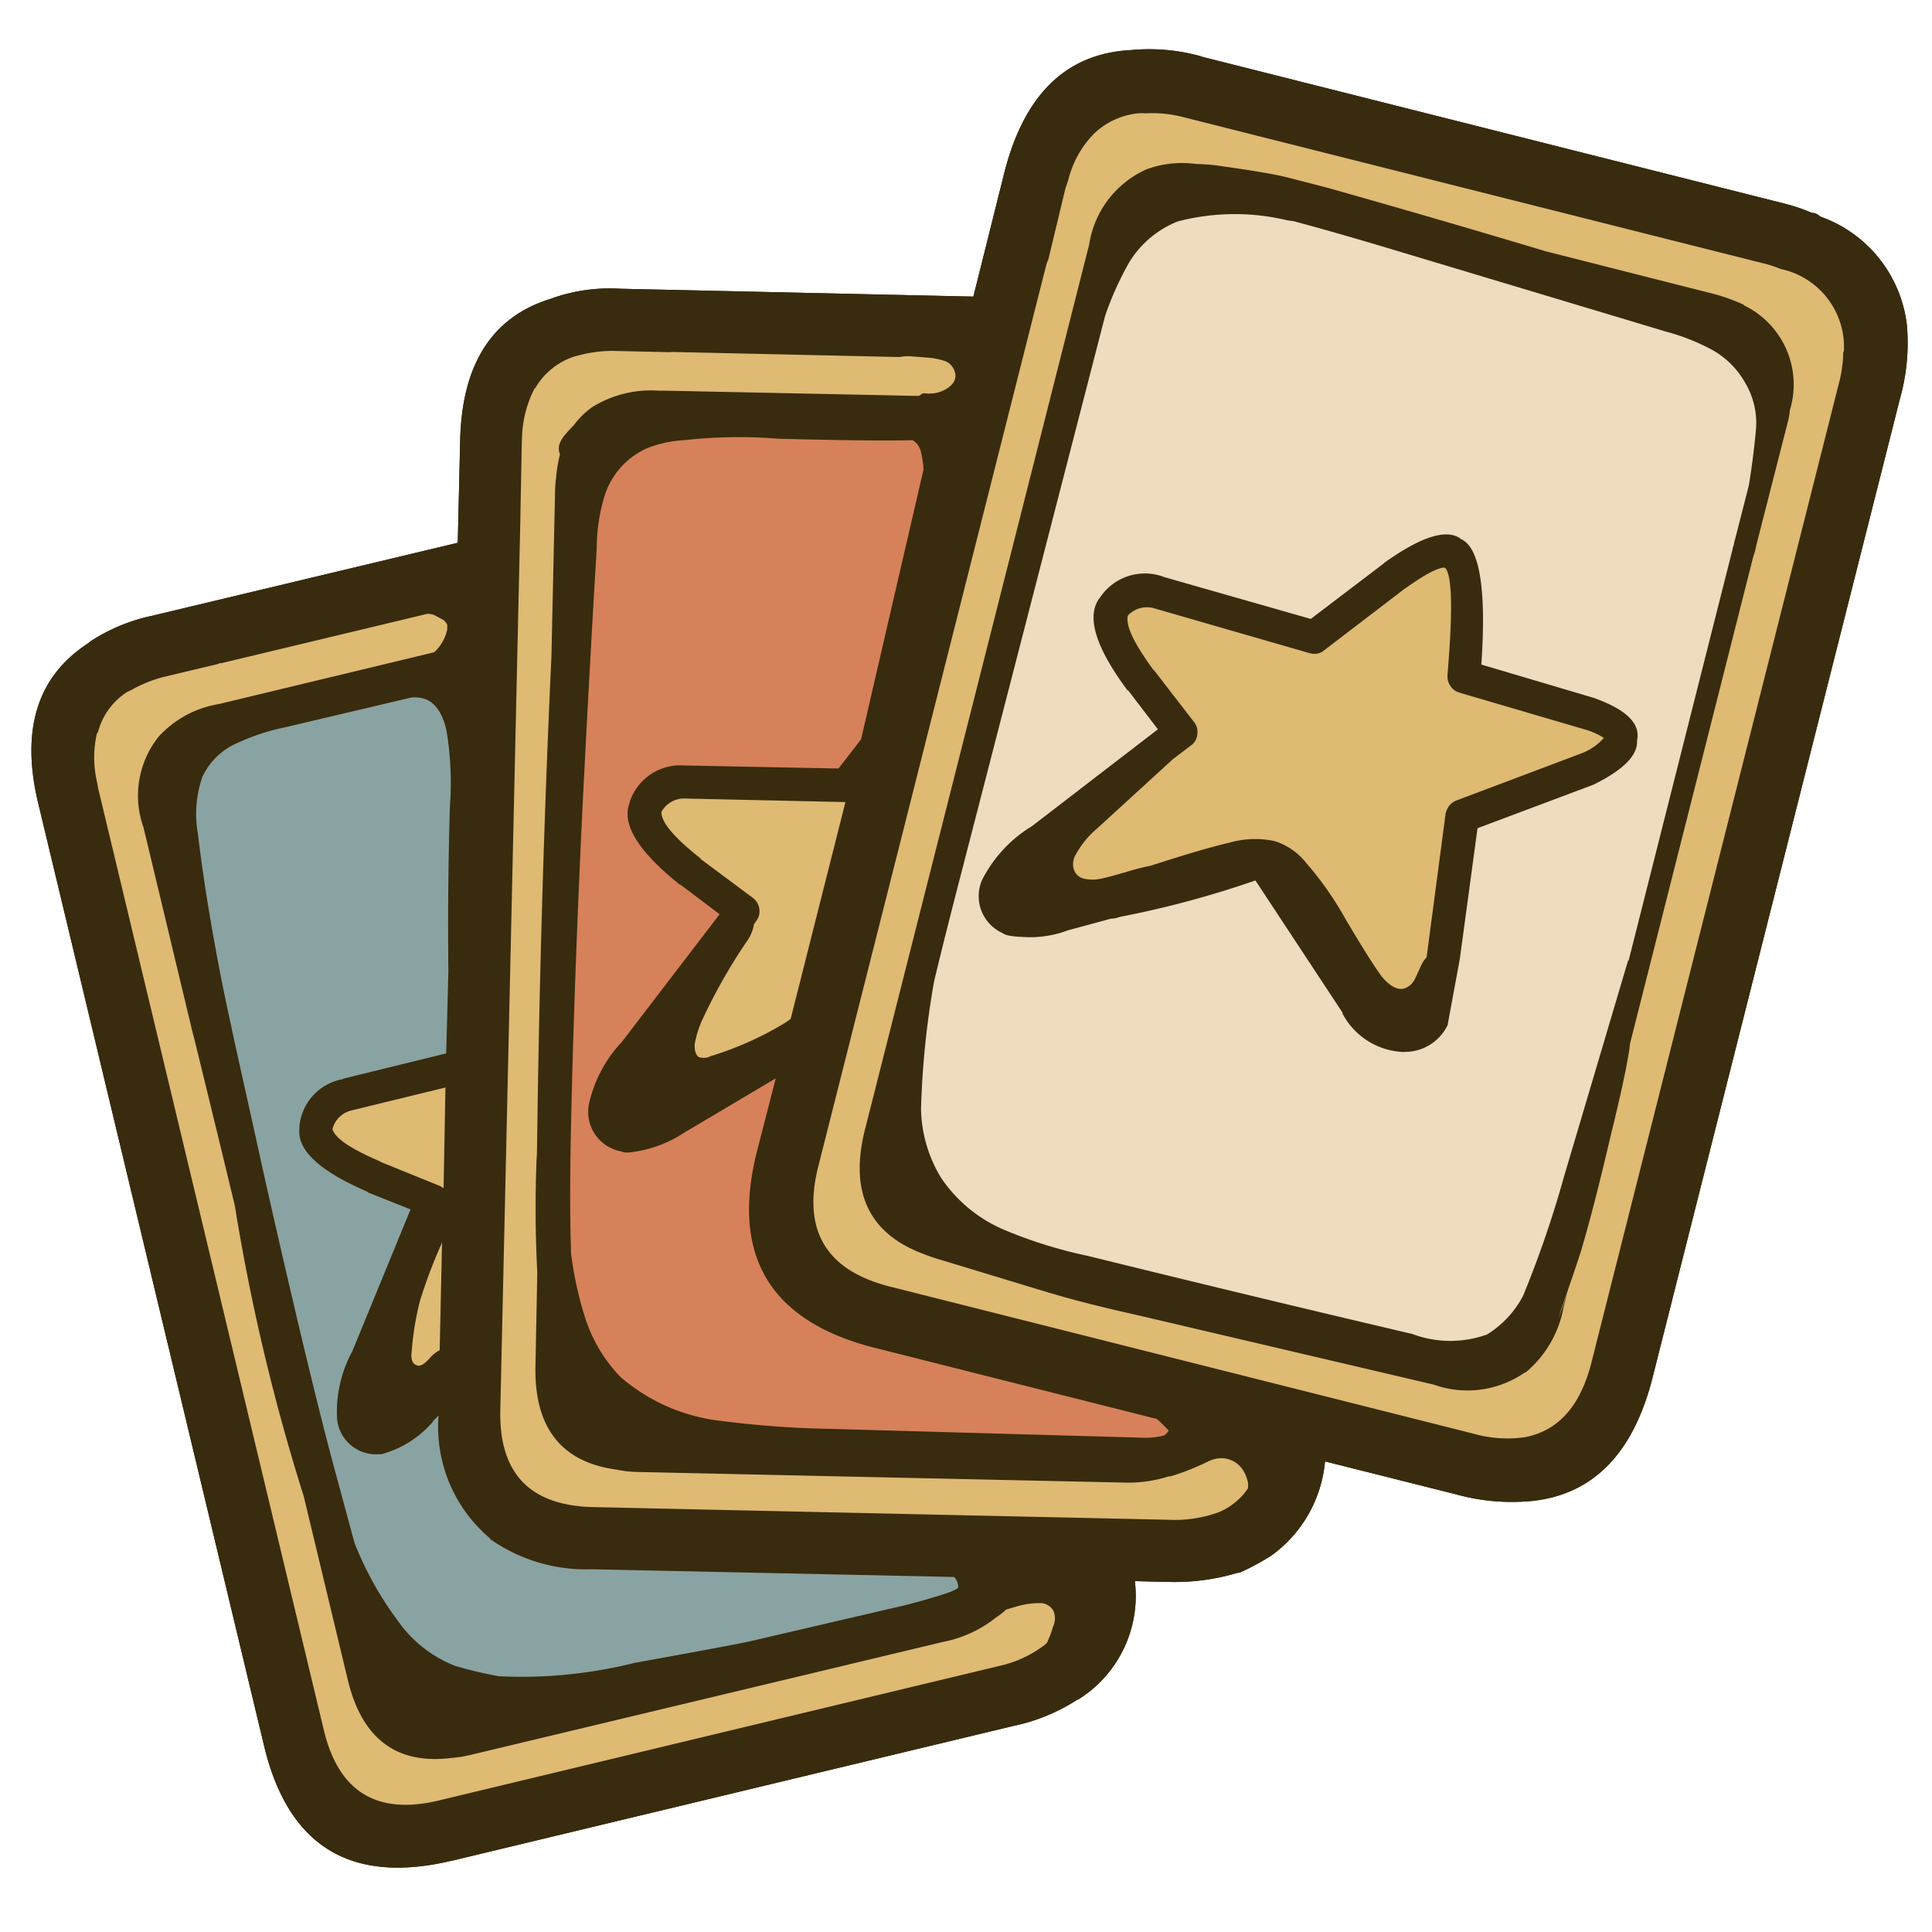 <svg id="Layer_1" data-name="Layer 1" xmlns="http://www.w3.org/2000/svg" width="80" height="80" viewBox="0 0 80 80"><g id="TradingCards_Meridell_0_Layer1_0_FILL" data-name="TradingCards Meridell 0 Layer1 0 FILL"><path d="M73.851,8.42h0L49.72,2.337l.023-.002a8.002,8.002,0,0,0-2.911-.262l-.023.002q-3.99.217-5.223,5.079l-1.281,5.127-14.619-.325a7.159,7.159,0,0,0-2.817.392l.023-.002q-3.743,1.098-3.839,5.932l-.098,4.197L6.359,25.483l.023-.002A7.481,7.481,0,0,0,3.73,26.567q-.036.034-.086.075-3.164,2.057-2.056,6.642l9.343,38.991q1.496,6.267,7.777,4.772l.023-.002L41.951,71.47a7.819,7.819,0,0,0,2.651-1.085.447.447,0,0,0,.11-.054,5.056,5.056,0,0,0,2.28-4.86l1.369.035.023-.002a9.068,9.068,0,0,0,2.841-.371.662.662,0,0,0,.157-.034,10.982,10.982,0,0,0,1.139-.608l.087-.052a5.405,5.405,0,0,0,2.258-3.925l5.452,1.37a8.633,8.633,0,0,0,3.049.274l.045-.003q3.819-.389,5.016-5.109L78.667,16.532a8.558,8.558,0,0,0,.303-2.96l-.002-.023-.003-.045a5.432,5.432,0,0,0-3.593-4.537.53.53,0,0,0-.353-.156A7.546,7.546,0,0,0,73.851,8.42Z" fill="#392b0d"/></g><g id="TradingCards_Meridell_0_Layer0_0_FILL" data-name="TradingCards Meridell 0 Layer0 0 FILL"><path d="M73.851,8.42h0L49.72,2.337l.023-.002a8.002,8.002,0,0,0-2.911-.262l-.023.002q-3.99.217-5.223,5.079l-1.281,5.127-14.619-.325a7.159,7.159,0,0,0-2.817.392l.023-.002q-3.743,1.098-3.839,5.932l-.098,4.197L6.359,25.483l.023-.002A7.481,7.481,0,0,0,3.73,26.567q-.036.034-.086.075-3.164,2.057-2.056,6.642l9.343,38.991q1.496,6.267,7.777,4.772l.023-.002L41.951,71.47a7.819,7.819,0,0,0,2.651-1.085.447.447,0,0,0,.11-.054,5.056,5.056,0,0,0,2.28-4.86l1.369.035.023-.002a9.068,9.068,0,0,0,2.841-.371.662.662,0,0,0,.157-.034,10.982,10.982,0,0,0,1.139-.608l.087-.052a5.405,5.405,0,0,0,2.258-3.925l5.452,1.37a8.633,8.633,0,0,0,3.049.274l.045-.003q3.819-.389,5.016-5.109L78.667,16.532a8.558,8.558,0,0,0,.303-2.96l-.002-.023-.003-.045a5.432,5.432,0,0,0-3.593-4.537.53.53,0,0,0-.353-.156A7.546,7.546,0,0,0,73.851,8.42m-.654,2.53a4.984,4.984,0,0,1,.538.188,3.302,3.302,0,0,1,2.619,3.38.066.066,0,0,1-.019.047.376.376,0,0,0-.014.115,3.614,3.614,0,0,1-.034.458,5.049,5.049,0,0,1-.148.762L65.899,56.415q-.686,2.715-2.775,3.098a5.155,5.155,0,0,1-2.152-.159L36.841,53.271q-3.945-1.005-2.963-4.948l9.448-37.36.056-.164.021-.024.713-2.967q.075-.21.13-.397a4.179,4.179,0,0,1,.94-1.755q.044-.026.042-.049a3.088,3.088,0,0,1,1.935-.918,1.27,1.27,0,0,1,.251.004,5.202,5.202,0,0,1,1.652.173L73.197,10.95M28.337,18.225a20.368,20.368,0,0,1,3.866-.06q3.731.102,5.583.063a.654.654,0,0,1,.219.189.873.873,0,0,1,.139.331,3.717,3.717,0,0,1,.098.699L35.657,30.613l-.935,1.208-6.293-.124c-.016.001-.032.002-.045.003a2.207,2.207,0,0,0-2.303,1.492c.005.011.005.018.002.023q-.549,1.331,2.076,3.42l.023-.002,1.617,1.223-4.047,5.287a5.453,5.453,0,0,0-1.375,2.63,1.669,1.669,0,0,0,1.348,1.903A.643.643,0,0,0,26,47.725a5.078,5.078,0,0,0,2.308-.809l3.816-2.265-.777,3.018q-1.636,6.471,4.84,8.133l11.718,2.954a6.224,6.224,0,0,1,.492.487.827.827,0,0,1-.19.196,3.156,3.156,0,0,1-.927.092L34.41,59.167a40.759,40.759,0,0,1-4.51-.325,7.693,7.693,0,0,1-4.212-1.827,6.326,6.326,0,0,1-1.486-2.531A14.933,14.933,0,0,1,23.649,51.93q-.073-1.976-.01-5.031.093-4.561.325-10.02.169-4.157.643-12.479l.102-1.692a7.471,7.471,0,0,1,.337-2.211,3.213,3.213,0,0,1,1.79-1.955,5.003,5.003,0,0,1,1.502-.317M39.16,14.961a.697.697,0,0,1,.373.428q.143.399-.334.708a1.331,1.331,0,0,1-.805.196l-.183-.009a.931.931,0,0,1-.152.102.286.286,0,0,1-.09.007L27.434,16.175c-.016,0-.031.002-.045.003l-.045.003a4.631,4.631,0,0,0-2.797.663,3.28,3.28,0,0,0-.786.764q-.151.151-.316.342a1.368,1.368,0,0,0-.266.407.628.628,0,0,0,.011.455,6.133,6.133,0,0,0-.17,1.083l-.003-.045q-.023.245-.031.503l-.151,6.842q-.462,9.92-.597,20.445-.003.193-.018.366-.091,2.37.03,4.688L22.173,56.57q-.076,3.814,3.347,4.282a4.668,4.668,0,0,0,.827.098l20.137.438A5.55,5.55,0,0,0,48.4,61.132a.273.273,0,0,0,.091-.007,10.006,10.006,0,0,0,1.548-.616,1.279,1.279,0,0,1,.537-.131,1.084,1.084,0,0,1,.902.502,1.753,1.753,0,0,1,.196.486.842.842,0,0,1-.002.273,2.729,2.729,0,0,1-1.202.977,5.341,5.341,0,0,1-2.071.314l-23.855-.526q-3.901-.097-3.826-3.996L21.552,21.28l-.002-.023.056-2.919q.007-.205.017-.388a4.707,4.707,0,0,1,.52-1.883c.016.014.024.013.023-.002a2.931,2.931,0,0,1,1.611-1.304q.134-.033.246-.064a5.461,5.461,0,0,1,1.582-.163l2.121.047.09-.007c.014.003.021.002.023-.002l9.419.21a1.626,1.626,0,0,1,.43-.032l.893.07a3.621,3.621,0,0,1,.58.139M31.217,38.275l.082-.12a.656.656,0,0,0,.144-.512.693.693,0,0,0-.262-.459L29.013,35.57l-.002-.023q-1.646-1.296-1.623-1.928a1.072,1.072,0,0,1,1.006-.553l6.614.146-2.269,8.98q-.098.075-.216.153a13.658,13.658,0,0,1-3.107,1.392.622.622,0,0,1-.475.035q-.191-.122-.176-.533a4.153,4.153,0,0,1,.312-1.002,22.73,22.73,0,0,1,1.831-3.233,1.641,1.641,0,0,0,.31-.729M9.125,27.463,9.17,27.46l8.545-2.047a1.402,1.402,0,0,1,.254.049l.379.2a.562.562,0,0,1,.175.215l-.007.205a1.775,1.775,0,0,1-.439.83.65.65,0,0,1-.106.099l-8.903,2.142a4.303,4.303,0,0,0-2.495,1.347,3.913,3.913,0,0,0-.631,3.758l1.982,8.277.002.023.128.491q1.068,4.356,1.673,6.888a84.612,84.612,0,0,0,2.852,12.015l1.815,7.561q.867,3.692,4.274,3.28l.023-.002a4.974,4.974,0,0,0,.81-.129l19.619-4.692.023-.002a5.045,5.045,0,0,0,2.111-1,2.239,2.239,0,0,0,.387-.302l.044-.026.423-.123a3.254,3.254,0,0,1,.923-.137.63.63,0,0,1,.593.32.815.815,0,0,1-.019.662,4.846,4.846,0,0,1-.247.656.791.791,0,0,1-.106.099,4.788,4.788,0,0,1-1.893.869L18.137,74.562q-3.804.898-4.724-2.905L4.07,32.666q-.038-.202-.074-.382a4.482,4.482,0,0,1,.017-1.914l.042-.049a2.836,2.836,0,0,1,1.197-1.66l.22-.107a5.438,5.438,0,0,1,1.484-.566l2.08-.496a.132.132,0,0,1,.089-.029m-.743,4.7a2.832,2.832,0,0,1,1.466-1.407,8.96,8.96,0,0,1,1.978-.648l5.213-1.23a1.418,1.418,0,0,1,.458.034q.719.174.986,1.315a13.077,13.077,0,0,1,.145,3.177q-.101,3.388-.063,6.812l-.089,3.399-4.248,1.044a.132.132,0,0,1-.044.026,2.185,2.185,0,0,0-1.788,1.977A.103.103,0,0,1,12.4,46.71q-.175,1.353,2.814,2.637l.002.023L17,50.079,14.59,55.95h0a5.284,5.284,0,0,0-.634,2.802,1.623,1.623,0,0,0,1.748,1.464.496.496,0,0,0,.225-.04,4.252,4.252,0,0,0,2.018-1.334l-.023.002.234-.222a6.04,6.04,0,0,0,2.058,5.015.754.754,0,0,1,.099.106,6.892,6.892,0,0,0,4.19,1.237l15.005.319a.65.65,0,0,1,.163.352.261.261,0,0,1-.014.115,2.387,2.387,0,0,1-.418.191,23.963,23.963,0,0,1-2.388.656l-5.752,1.339q-.443.111-4.828.905a19.319,19.319,0,0,1-5.605.553,15.638,15.638,0,0,1-1.831-.433,5.207,5.207,0,0,1-2.371-1.873A13.955,13.955,0,0,1,14.68,63.89l-.942-3.482Q12.692,56.456,10.96,48.775l-.584-2.643q-.919-4.098-1.25-5.781-.629-3.255-.936-5.85a4.664,4.664,0,0,1,.191-2.337m9.988,17.04a.757.757,0,0,0-.214-.121l-2.418-.981.023-.002q-1.869-.798-1.99-1.355a1.066,1.066,0,0,1,.786-.764l3.891-.95-.077,4.172m-.1,2.33.037-.117-.099,4.493a1.446,1.446,0,0,0-.366.278q-.356.414-.542.359-.324-.067-.249-.596a11.833,11.833,0,0,1,.345-2.098,21.062,21.062,0,0,1,.875-2.319m55.756-34.041a3.11,3.11,0,0,0,.095-.553l.002.023a3.64,3.64,0,0,0-1.915-4.32l-.002-.023a7.962,7.962,0,0,0-1.402-.488l-6.8-1.726Q59.526,9.06,54.904,7.757l-1.718-.441q-.834-.189-2.536-.426a7.535,7.535,0,0,0-1.123-.099,4.268,4.268,0,0,0-2.055.221A4.09,4.09,0,0,0,45.09,10.194l-.002-.023L35.812,46.79Q34.85,50.646,38.22,51.916h0a7.102,7.102,0,0,0,.771.262l4.636,1.408-.164-.056q1.298.405,3.667.934l12.235,2.87a4.161,4.161,0,0,0,3.787-.509l.002.023a4.581,4.581,0,0,0,1.595-2.737h0l.16-.604q-.049.172-.374,1.098l.109-.372q.861-2.489.876-2.615.33-1.105.818-3.089l.382-1.599q.542-2.203.73-3.356.028-.169.043-.345l5.121-20.235a.073.073,0,0,0,.019-.047,1.781,1.781,0,0,0,.088-.348l1.305-5.106m-5.062-3.767a8.896,8.896,0,0,1,1.829.706,3.552,3.552,0,0,1,1.471,1.416,3.257,3.257,0,0,1,.444,1.993q-.099,1.075-.288,2.253l-.582,2.275a.09.09,0,0,1-.019.047.942.942,0,0,1-.07.278c.004.011.005.019.002.023l-4.31,17.055-.023.002-2.658,8.963a44.145,44.145,0,0,1-1.684,4.907,4.158,4.158,0,0,1-1.496,1.614,4.473,4.473,0,0,1-3.098-.02q-6.419-1.504-13.446-3.235a19.038,19.038,0,0,1-3.426-1.066,5.943,5.943,0,0,1-2.643-2.171,5.652,5.652,0,0,1-.827-2.853,35.682,35.682,0,0,1,.541-5.277q.415-1.741,1.124-4.478L45.76,13.082a12.893,12.893,0,0,1,.997-2.214,4.133,4.133,0,0,1,2.014-1.698A9.342,9.342,0,0,1,53.321,9.127q.121.017.23.029,1.826.485,4.35,1.248l11.062,3.321M60.148,41.839l-.002-.023.018-.07a.922.922,0,0,1-.016.092M66.11,28.941a.119.119,0,0,0-.047-.019L61.337,27.52q.328-4.772-.889-5.216l.023-.002q-.879-.62-3.158,1.009c.002.011-.005.019-.021.024l-3.017,2.296-6.072-1.734-.047-.019a2.232,2.232,0,0,0-2.6.854c.001.012-.006.02-.021.024q-.854,1.134,1.15,3.831l.023-.002,1.236,1.616-5.277,4.058.021-.024a5.547,5.547,0,0,0-2.022,2.2,1.675,1.675,0,0,0,.823,2.193.713.713,0,0,0,.212.098,3.146,3.146,0,0,0,.597.07,4.446,4.446,0,0,0,1.871-.253l-.023.002,1.852-.502c.049-.003.094-.006.136-.01a1.496,1.496,0,0,0,.223-.062,40.695,40.695,0,0,0,5.625-1.511l3.619,5.491-.023.002a2.986,2.986,0,0,0,2.533,1.61q.034-.001.068-.005a1.96,1.96,0,0,0,1.762-1.11q.21-1.148.503-2.724l.735-5.428,4.762-1.788a.269.269,0,0,0,.066-.028q1.837-.908,1.777-1.817.226-1.013-1.676-1.72M44.57,35.347a3.683,3.683,0,0,1,.835-1.018l3.177-2.9.733-.555a.614.614,0,0,0,.262-.452.65.65,0,0,0-.129-.514l-1.663-2.153.002.023q-1.25-1.691-1.081-2.288a1.083,1.083,0,0,1,1.117-.288l6.399,1.847a.722.722,0,0,0,.32.022.616.616,0,0,0,.286-.135l3.296-2.522q1.326-.946,1.709-.901h0q.446.41.104,4.455a.715.715,0,0,0,.124.446.673.673,0,0,0,.362.269l5.26,1.544a2.95,2.95,0,0,1,.731.333,2.357,2.357,0,0,1-.998.666l-5.116,1.929a.731.731,0,0,0-.281.203.867.867,0,0,0-.158.331l-.787,5.955a1.258,1.258,0,0,0-.226.336q-.254.565-.275.59a.733.733,0,0,1-.45.375q-.427.077-.903-.502-.455-.604-1.523-2.414a13.567,13.567,0,0,0-1.629-2.315,2.682,2.682,0,0,0-1.295-.883,3.883,3.883,0,0,0-1.884.072q-1.058.244-3.231.946-.354.071-.805.197-.913.273-1.272.345a1.564,1.564,0,0,1-.66.004.576.576,0,0,1-.464-.421A.772.772,0,0,1,44.57,35.347Z" fill="#392b0d"/><path d="M18.306,51.416l-.037.117a21.062,21.062,0,0,0-.875,2.319,11.833,11.833,0,0,0-.345,2.098q-.074.529.249.596.186.055.542-.359a1.446,1.446,0,0,1,.366-.278l.099-4.493m-.151-2.334a.757.757,0,0,1,.214.121l.077-4.172-3.891.95a1.066,1.066,0,0,0-.786.764q.121.557,1.99,1.355l-.023.002,2.418.981M9.17,27.46l-.045.003a.132.132,0,0,0-.089.029l-2.08.496a5.438,5.438,0,0,0-1.484.566l-.22.107a2.836,2.836,0,0,0-1.197,1.66l-.042.049a4.482,4.482,0,0,0-.017,1.914q.036.179.074.382l9.343,38.991q.92,3.802,4.724,2.905l23.219-5.574a4.788,4.788,0,0,0,1.893-.869.791.791,0,0,0,.106-.099,4.846,4.846,0,0,0,.247-.656.815.815,0,0,0,.019-.662.63.63,0,0,0-.593-.32,3.254,3.254,0,0,0-.923.137l-.423.123-.044.026a2.239,2.239,0,0,1-.387.302,5.045,5.045,0,0,1-2.111 1l-.023.002-19.619,4.692a4.974,4.974,0,0,1-.81.129l-.023.002q-3.407.413-4.274-3.28l-1.815-7.561A84.612,84.612,0,0,1,9.726,49.937q-.605-2.533-1.673-6.888l-.128-.491-.002-.023-1.982-8.277a3.913,3.913,0,0,1,.631-3.758,4.303,4.303,0,0,1,2.495-1.347l8.903-2.142a.65.65,0,0,0,.106-.099,1.775,1.775,0,0,0,.439-.83l.007-.205a.562.562,0,0,0-.175-.215l-.379-.2a1.402,1.402,0,0,0-.254-.049L9.17,27.46M31.3,38.155l-.082.12a1.641,1.641,0,0,1-.31.729,22.73,22.73,0,0,0-1.831,3.233,4.153,4.153,0,0,0-.312,1.002q-.015.411.176.533a.622.622,0,0,0,.475-.035,13.658,13.658,0,0,0,3.107-1.392q.118-.077.216-.153l2.269-8.98-6.614-.146a1.072,1.072,0,0,0-1.006.553q-.023.632,1.623,1.928l.002.023,2.169,1.615a.693.693,0,0,1,.262.459.656.656,0,0,1-.144.512M39.534,15.389a.697.697,0,0,0-.373-.428,3.621,3.621,0,0,0-.58-.139l-.893-.07a1.626,1.626,0,0,0-.43.032l-9.419-.21c-.001.004-.009.005-.023.002l-.09.007-2.121-.047a5.461,5.461,0,0,0-1.582.163q-.112.031-.246.064a2.931,2.931,0,0,0-1.611,1.304c.001.015-.006.016-.023.002a4.707,4.707,0,0,0-.52,1.883q-.009.183-.017.388L21.55,21.257l.002.023-.836,37.129q-.074,3.899,3.826,3.996l23.855.526a5.341,5.341,0,0,0,2.071-.314,2.729,2.729,0,0,0,1.202-.977.842.842,0,0,0,.002-.273,1.753,1.753,0,0,0-.196-.486,1.084,1.084,0,0,0-.902-.502,1.279,1.279,0,0,0-.537.131,10.006,10.006,0,0,1-1.548.616.273.273,0,0,1-.091.007,5.55,5.55,0,0,1-1.916.256L26.346,60.95a4.668,4.668,0,0,1-.827-.098q-3.422-.468-3.347-4.282l.076-3.876q-.121-2.319-.03-4.688.015-.173.018-.366.135-10.525.597-20.445l.151-6.842q.008-.258.031-.503l.003.045a6.133,6.133,0,0,1,.17-1.083.628.628,0,0,1-.011-.455,1.368,1.368,0,0,1,.266-.407q.165-.192.316-.342a3.28,3.28,0,0,1,.786-.764,4.631,4.631,0,0,1,2.797-.663l.045-.003c.014-.002.029-.003.045-.003l10.535.218a.286.286,0,0,0,.09-.007.931.931,0,0,0,.152-.102l.183.009a1.331,1.331,0,0,0,.805-.196q.478-.309.334-.708m34.201-4.251a4.984,4.984,0,0,0-.538-.188L49.065,4.867a5.202,5.202,0,0,0-1.652-.173,1.27,1.27,0,0,0-.251-.004,3.088,3.088,0,0,0-1.935.918q.002.023-.042.049a4.179,4.179,0,0,0-.94,1.755q-.054.186-.13.397l-.713,2.967-.021.024-.056.164-9.448,37.36q-.982,3.944,2.963,4.948l24.132,6.083a5.155,5.155,0,0,0,2.152.159q2.089-.383,2.775-3.098L76.138,15.9a5.049,5.049,0,0,0,.148-.762A3.614,3.614,0,0,0,76.32,14.68a.376.376,0,0,1,.014-.115.066.066,0,0,0,.019-.047,3.302,3.302,0,0,0-2.619-3.38m.386,5.8a3.11,3.11,0,0,1-.095.553L72.72,22.598a1.781,1.781,0,0,1-.088.348.073.073,0,0,1-.019.047l-5.121,20.235q-.014.176-.043.345-.188,1.153-.73,3.356l-.382,1.599q-.487,1.983-.818,3.089-.015.126-.876,2.615l-.109.372q.325-.926.374-1.098l-.16.604h0a4.581,4.581,0,0,1-1.595,2.737l-.002-.023a4.161,4.161,0,0,1-3.787.509L47.13,54.464q-2.369-.529-3.667-.934l.164.056-4.636-1.408a7.102,7.102,0,0,1-.771-.262h0q-3.369-1.27-2.408-5.126l9.276-36.618.002.023a4.09,4.09,0,0,1,2.382-3.183,4.268,4.268,0,0,1,2.055-.221,7.535,7.535,0,0,1,1.123.099q1.702.238,2.536.426l1.718.441q4.622,1.303,9.099,2.648L70.803,12.13a7.962,7.962,0,0,1,1.402.488l.002.023a3.64,3.64,0,0,1,1.915,4.32l-.002-.023m-28.716,17.39a3.683,3.683,0,0,0-.835,1.018.772.772,0,0,0-.113.623.576.576,0,0,0,.464.421,1.564,1.564,0,0,0,.66-.004q.359-.072,1.272-.345.451-.126.805-.197,2.173-.702,3.231-.946a3.883,3.883,0,0,1,1.884-.072,2.682,2.682,0,0,1,1.295.883,13.567,13.567,0,0,1,1.629,2.315q1.068,1.81,1.523,2.414.476.579.903.502a.733.733,0,0,0,.45-.375q.021-.024.275-.59a1.258,1.258,0,0,1,.226-.336l.787-5.955a.867.867,0,0,1,.158-.331.731.731,0,0,1,.281-.203l5.116-1.929a2.357,2.357,0,0,0,.998-.666,2.95,2.95,0,0,0-.731-.333l-5.26-1.544a.673.673,0,0,1-.362-.269.715.715,0,0,1-.124-.446q.343-4.045-.104-4.455h0q-.383-.045-1.709.901l-3.296,2.522a.616.616,0,0,1-.286.135.722.722,0,0,1-.32-.022l-6.399-1.847a1.083,1.083,0,0,0-1.117.288q-.169.597,1.081,2.288l-.002-.023,1.663,2.153a.65.65,0,0,1,.129.514.614.614,0,0,1-.262.452l-.733.555Z" fill="#deba73"/><path d="M9.848,30.757a2.832,2.832,0,0,0-1.466,1.407A4.664,4.664,0,0,0,8.191,34.5q.307,2.596.936,5.85.33,1.683,1.25,5.781L10.96,48.775q1.732,7.681,2.778,11.633L14.68,63.89a13.955,13.955,0,0,0,1.787,3.214,5.207,5.207,0,0,0,2.371,1.873,15.638,15.638,0,0,0,1.831.433,19.319,19.319,0,0,0,5.605-.553q4.385-.794,4.828-.905l5.752-1.339a23.963,23.963,0,0,0,2.388-.656,2.387,2.387,0,0,0,.418-.191.261.261,0,0,0,.014-.115.65.65,0,0,0-.163-.352l-15.005-.319a6.892,6.892,0,0,1-4.19-1.237.754.754,0,0,0-.099-.106,6.04,6.04,0,0,1-2.058-5.015l-.234.222.023-.002a4.252,4.252,0,0,1-2.018,1.334.496.496,0,0,1-.225.04,1.623,1.623,0,0,1-1.748-1.464A5.284,5.284,0,0,1,14.59,55.95h0L17,50.079l-1.783-.71-.002-.023Q12.226,48.063,12.4,46.71a.103.103,0,0,0-.003-.045,2.185,2.185,0,0,1,1.788-1.977.132.132,0,0,0,.044-.026l4.248-1.044.089-3.399q-.038-3.424.063-6.812a13.077,13.077,0,0,0-.145-3.177q-.267-1.141-.986-1.315a1.418,1.418,0,0,0-.458-.034l-5.213,1.23A8.96,8.96,0,0,0,9.848,30.757Z" fill="#89a3a2"/><path d="M32.204,18.165a20.368,20.368,0,0,0-3.866.06,5.003,5.003,0,0,0-1.502.317,3.213,3.213,0,0,0-1.79,1.955,7.471,7.471,0,0,0-.337,2.211L24.607,24.4q-.474,8.323-.643,12.479-.232,5.459-.325,10.02-.063,3.055.01,5.031a14.933,14.933,0,0,0,.554,2.554,6.326,6.326,0,0,0,1.486,2.531,7.693,7.693,0,0,0,4.212,1.827,40.759,40.759,0,0,0,4.51.325l12.868.364a3.156,3.156,0,0,0,.927-.092.827.827,0,0,0,.19-.196,6.224,6.224,0,0,0-.492-.487L36.186,55.802q-6.476-1.662-4.84-8.133l.777-3.018L28.308,46.916A5.078,5.078,0,0,1,26,47.725a.643.643,0,0,1-.277-.048,1.669,1.669,0,0,1-1.348-1.903,5.453,5.453,0,0,1,1.375-2.63l4.047-5.287-1.617-1.223-.023.002q-2.624-2.09-2.076-3.42c.004-.004.003-.012-.002-.023a2.207,2.207,0,0,1,2.303-1.492c.014-.002.029-.003.045-.003l6.293.124.935-1.208,2.585-11.167a3.717,3.717,0,0,0-.098-.699.873.873,0,0,0-.139-.331.654.654,0,0,0-.219-.189Q35.934,18.267,32.204,18.165Z" fill="#d6815a"/><path d="M70.792,14.431a8.896,8.896,0,0,0-1.829-.706L57.901,10.403q-2.525-.762-4.35-1.248-.109-.012-.23-.029a9.342,9.342,0,0,0-4.55.042,4.133,4.133,0,0,0-2.014,1.698,12.893,12.893,0,0,0-.997,2.214L39.803,36.157q-.709,2.737-1.124,4.478a35.682,35.682,0,0,0-.541,5.277,5.652,5.652,0,0,0,.827,2.853,5.943,5.943,0,0,0,2.643,2.171,19.038,19.038,0,0,0,3.426,1.066q7.027,1.732,13.446,3.235a4.473,4.473,0,0,0,3.098.02,4.158,4.158,0,0,0,1.496-1.614,44.145,44.145,0,0,0,1.684-4.907l2.658-8.963.023-.002,4.31-17.055c.003-.004.003-.011-.002-.023a.942.942,0,0,0,.07-.278.09.09,0,0,0,.019-.047l.582-2.275q.189-1.178.288-2.253a3.257,3.257,0,0,0-.444-1.993,3.552,3.552,0,0,0-1.471-1.416M66.063,28.922a.119.119,0,0,1,.047.019q1.902.707,1.676,1.72.06.908-1.777,1.817a.269.269,0,0,1-.066.028l-4.762,1.788-.735,5.428q-.293,1.576-.503,2.724a1.96,1.96,0,0,1-1.762,1.11q-.034.004-.068.005a2.986,2.986,0,0,1-2.533-1.61l.023-.002-3.619-5.491a40.695,40.695,0,0,1-5.625,1.511,1.496,1.496,0,0,1-.223.062c-.042.004-.087.008-.136.01l-1.852.502.023-.002a4.446,4.446,0,0,1-1.871.253,3.146,3.146,0,0,1-.597-.07.713.713,0,0,1-.212-.098,1.675,1.675,0,0,1-.823-2.193,5.547,5.547,0,0,1,2.022-2.2l-.021.024,5.277-4.058-1.236-1.616-.023.002q-2.004-2.696-1.15-3.831c.015-.005.022-.013.021-.024a2.232,2.232,0,0,1,2.6-.854l.047.019,6.072,1.734,3.017-2.296c.016-.005.023-.013.021-.024q2.279-1.629,3.158-1.009l-.023.002q1.216.445.889,5.216l4.726,1.402M60.146,41.816l.002.023a.922.922,0,0,0,.016-.092Z" fill="#efdbbd"/></g></svg>